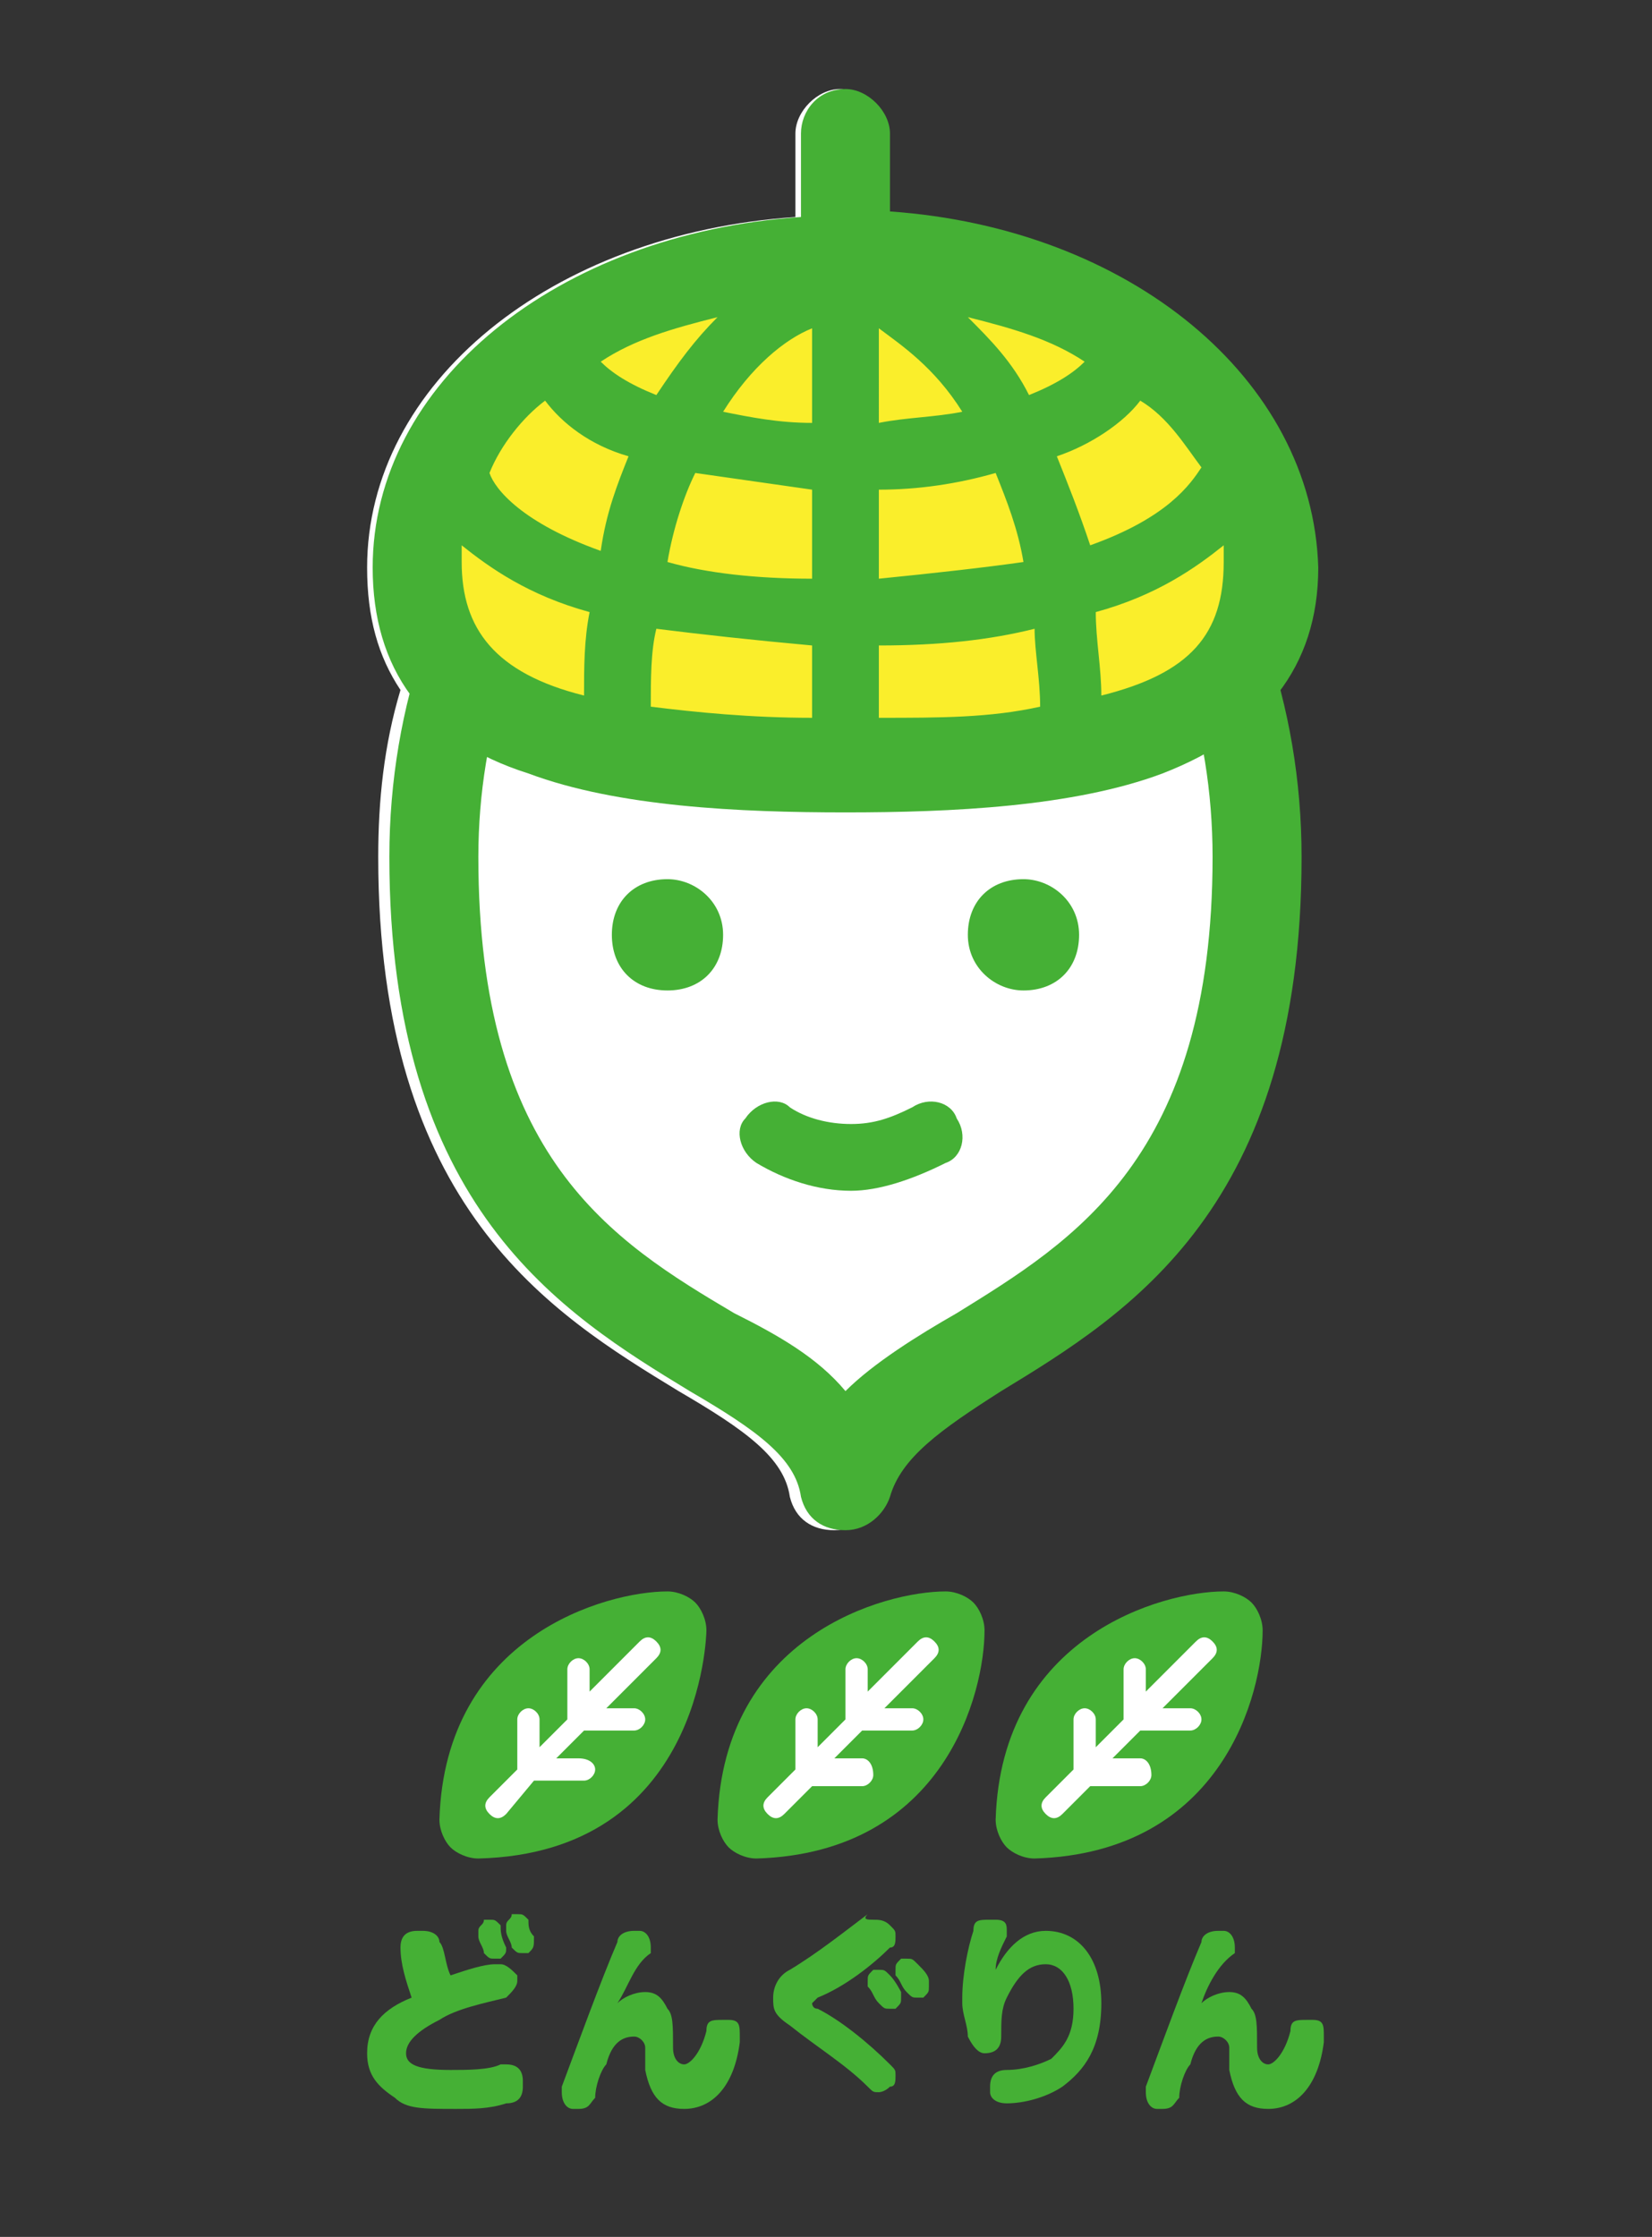 <?xml version="1.0" encoding="utf-8"?>
<!-- Generator: Adobe Illustrator 23.1.1, SVG Export Plug-In . SVG Version: 6.00 Build 0)  -->
<svg version="1.1" id="レイヤー_1" xmlns="http://www.w3.org/2000/svg" xmlns:xlink="http://www.w3.org/1999/xlink" x="0px"
	 y="0px" width="29.7px" height="40.2px" viewBox="0 0 29.7 40.2" style="enable-background:new 0 0 29.7 40.2;"
	 xml:space="preserve">
<rect x="0" y="0" width="29.7" height="40.2" fill="#333333" stroke="none"/>
<style type="text/css">
	.st0{fill:#FFFFFF;}
	.st1{fill:#45B035;}
	.st2{fill:#FAEE2B;}
</style>
<g>
	<path class="st0" d="M23.6,10.2c0-3.4-3.3-6-7.7-6.3V2.4c0-0.4-0.4-0.8-0.8-0.8c-0.4,0-0.8,0.4-0.8,0.8v1.5c-4.4,0.3-7.7,3-7.7,6.3
		c0,0.9,0.2,1.6,0.6,2.2c-0.3,1-0.4,2-0.4,3c0,6.3,3.1,8.2,5.4,9.6c1.2,0.7,1.9,1.2,2,1.9c0.1,0.4,0.4,0.6,0.8,0.6
		c0.4,0,0.7-0.3,0.8-0.6c0.2-0.7,0.9-1.2,2-1.9c2.3-1.4,5.4-3.3,5.4-9.6c0-1.1-0.1-2.1-0.4-3C23.4,11.8,23.6,11,23.6,10.2"/>
	<path class="st1" d="M15.2,5.4c-4.5,0-8.2,4.5-8.2,10c0,6.3,3.1,8.2,5.4,9.6c1.2,0.7,1.9,1.2,2,1.9c0.1,0.4,0.4,0.6,0.8,0.6
		c0.4,0,0.7-0.3,0.8-0.6c0.2-0.7,0.9-1.2,2-1.9c2.3-1.4,5.4-3.3,5.4-9.6C23.4,9.9,19.7,5.4,15.2,5.4 M17.2,23.6
		c-0.7,0.4-1.5,0.9-2,1.4c-0.5-0.6-1.2-1-2-1.4c-2.2-1.3-4.6-2.8-4.6-8.2c0-4.6,3-8.4,6.6-8.4c3.6,0,6.6,3.7,6.6,8.4
		C21.8,20.8,19.3,22.3,17.2,23.6"/>
	<path class="st2" d="M15.2,13.7c-4.2,0-7.7-0.4-7.7-3.6c0-3.2,3.4-5.5,7.7-5.5"/>
	<path class="st2" d="M15.2,13.7c4.2,0,7.7-0.4,7.7-3.6c0-3.2-3.4-5.5-7.7-5.5"/>
	<path class="st1" d="M16,3.8V2.4c0-0.4-0.4-0.8-0.8-0.8c-0.5,0-0.8,0.4-0.8,0.8v1.5c-4.4,0.3-7.7,3-7.7,6.3c0,1.8,0.9,3.1,2.8,3.7
		c1.6,0.6,3.8,0.7,5.7,0.7c1.9,0,4.1-0.1,5.7-0.7c1.8-0.7,2.8-1.9,2.8-3.7C23.6,6.8,20.3,4.1,16,3.8 M19.5,6.5
		c-0.2,0.2-0.5,0.4-1,0.6c-0.3-0.6-0.7-1-1.1-1.4C18.2,5.9,18.9,6.1,19.5,6.5 M15.8,8.8c0.7,0,1.4-0.1,2.1-0.3
		c0.2,0.5,0.4,1,0.5,1.6c-0.7,0.1-1.6,0.2-2.6,0.3V8.8z M17.3,7.4c-0.5,0.1-1,0.1-1.5,0.2V5.9C16.2,6.2,16.8,6.6,17.3,7.4 M12.9,5.7
		c-0.4,0.4-0.7,0.8-1.1,1.4c-0.5-0.2-0.8-0.4-1-0.6C11.4,6.1,12.1,5.9,12.9,5.7 M10.5,12.5c-1.6-0.4-2.2-1.2-2.2-2.4
		c0-0.1,0-0.2,0-0.3c0.5,0.4,1.2,0.9,2.3,1.2C10.5,11.5,10.5,12,10.5,12.5 M10.8,9.9c-1.4-0.5-1.9-1.1-2-1.4C9,8,9.4,7.5,9.8,7.2
		c0.3,0.4,0.8,0.8,1.5,1C11.1,8.7,10.9,9.2,10.8,9.9 M14.6,12.9c-1.1,0-2.1-0.1-2.9-0.2c0-0.5,0-1,0.1-1.4c0.8,0.1,1.7,0.2,2.8,0.3
		V12.9z M14.6,10.4c-1,0-1.9-0.1-2.6-0.3c0.1-0.6,0.3-1.2,0.5-1.6c0.7,0.1,1.4,0.2,2.1,0.3V10.4z M14.6,7.6c-0.6,0-1.1-0.1-1.6-0.2
		c0.5-0.8,1.1-1.3,1.6-1.5V7.6z M15.8,12.9v-1.3c1.1,0,2-0.1,2.8-0.3c0,0.4,0.1,0.9,0.1,1.4C17.8,12.9,16.9,12.9,15.8,12.9 M19,8.2
		c0.6-0.2,1.2-0.6,1.5-1C21,7.5,21.3,8,21.6,8.4c-0.2,0.3-0.6,0.9-2,1.4C19.4,9.2,19.2,8.7,19,8.2 M19.8,12.5c0-0.5-0.1-1-0.1-1.5
		c1.1-0.3,1.8-0.8,2.3-1.2c0,0.1,0,0.2,0,0.3C22,11.4,21.4,12.1,19.8,12.5"/>
	<path class="st1" d="M13,16.8c0,0.6-0.4,1-1,1c-0.6,0-1-0.4-1-1c0-0.6,0.4-1,1-1C12.5,15.8,13,16.2,13,16.8"/>
	<path class="st1" d="M17.4,16.8c0,0.6,0.5,1,1,1c0.6,0,1-0.4,1-1c0-0.6-0.5-1-1-1C17.8,15.8,17.4,16.2,17.4,16.8"/>
	<path class="st1" d="M15.3,21.4L15.3,21.4c-0.6,0-1.2-0.2-1.7-0.5c-0.3-0.2-0.4-0.6-0.2-0.8c0.2-0.3,0.6-0.4,0.8-0.2
		c0.3,0.2,0.7,0.3,1.1,0.3c0,0,0,0,0,0c0.4,0,0.7-0.1,1.1-0.3c0.3-0.2,0.7-0.1,0.8,0.2c0.2,0.3,0.1,0.7-0.2,0.8
		C16.4,21.2,15.8,21.4,15.3,21.4"/>
	<path class="st1" d="M12.4,29.3c0-0.2-0.2-0.4-0.4-0.4c0,0-3.7,0.1-3.8,3.8c0,0.1,0,0.2,0.1,0.3c0.1,0.1,0.2,0.1,0.3,0.1
		C12.3,33,12.4,29.4,12.4,29.3"/>
	<path class="st1" d="M8.6,33.4c-0.2,0-0.4-0.1-0.5-0.2c-0.1-0.1-0.2-0.3-0.2-0.5c0.1-3.3,3-4.1,4.1-4.1c0.2,0,0.4,0.1,0.5,0.2
		c0.1,0.1,0.2,0.3,0.2,0.5v0C12.7,29.4,12.6,33.3,8.6,33.4C8.6,33.4,8.6,33.4,8.6,33.4z M12,29.2C12,29.2,12,29.2,12,29.2
		c-0.1,0-3.4,0.1-3.5,3.5c0,0,0,0.1,0,0.1c0,0,0.1,0,0.1,0c3.4-0.1,3.5-3.4,3.5-3.5C12.1,29.3,12.1,29.3,12,29.2
		C12,29.2,12,29.2,12,29.2z"/>
	<path class="st0" d="M10.4,31.6H10l0.5-0.5h0.9c0.1,0,0.2-0.1,0.2-0.2c0-0.1-0.1-0.2-0.2-0.2h-0.5l0.9-0.9c0.1-0.1,0.1-0.2,0-0.3
		c-0.1-0.1-0.2-0.1-0.3,0l-0.9,0.9V30c0-0.1-0.1-0.2-0.2-0.2c-0.1,0-0.2,0.1-0.2,0.2v0.9l-0.5,0.5v-0.5c0-0.1-0.1-0.2-0.2-0.2
		c-0.1,0-0.2,0.1-0.2,0.2v0.9l-0.5,0.5c-0.1,0.1-0.1,0.2,0,0.3s0.2,0.1,0.3,0L9.6,32h0.9c0.1,0,0.2-0.1,0.2-0.2
		C10.7,31.7,10.6,31.6,10.4,31.6"/>
	<path class="st1" d="M17.4,29.3c0-0.2-0.2-0.4-0.4-0.4c0,0-3.7,0.1-3.8,3.8c0,0.1,0,0.2,0.1,0.3c0.1,0.1,0.2,0.1,0.3,0.1
		C17.3,33,17.4,29.4,17.4,29.3"/>
	<path class="st1" d="M13.6,33.4c-0.2,0-0.4-0.1-0.5-0.2c-0.1-0.1-0.2-0.3-0.2-0.5c0.1-3.3,3-4.1,4.1-4.1c0.2,0,0.4,0.1,0.5,0.2
		c0.1,0.1,0.2,0.3,0.2,0.5C17.7,30.4,17,33.3,13.6,33.4C13.6,33.4,13.6,33.4,13.6,33.4z M17,29.2L17,29.2c-0.1,0-3.4,0.1-3.5,3.5
		c0,0,0,0.1,0,0.1c0,0,0.1,0,0.1,0c3.4-0.1,3.5-3.4,3.5-3.5l0.3,0l-0.3,0C17.1,29.3,17.1,29.3,17,29.2C17,29.2,17,29.2,17,29.2z"/>
	<path class="st0" d="M15.5,31.6H15l0.5-0.5h0.9c0.1,0,0.2-0.1,0.2-0.2c0-0.1-0.1-0.2-0.2-0.2h-0.5l0.9-0.9c0.1-0.1,0.1-0.2,0-0.3
		c-0.1-0.1-0.2-0.1-0.3,0l-0.9,0.9V30c0-0.1-0.1-0.2-0.2-0.2c-0.1,0-0.2,0.1-0.2,0.2v0.9l-0.5,0.5v-0.5c0-0.1-0.1-0.2-0.2-0.2
		c-0.1,0-0.2,0.1-0.2,0.2v0.9l-0.5,0.5c-0.1,0.1-0.1,0.2,0,0.3s0.2,0.1,0.3,0l0.5-0.5h0.9c0.1,0,0.2-0.1,0.2-0.2
		C15.7,31.7,15.6,31.6,15.5,31.6"/>
	<path class="st1" d="M22.4,29.3c0-0.2-0.2-0.4-0.4-0.4c0,0-3.7,0.1-3.8,3.8c0,0.1,0,0.2,0.1,0.3c0.1,0.1,0.2,0.1,0.3,0.1
		C22.4,33,22.4,29.4,22.4,29.3"/>
	<path class="st1" d="M18.6,33.4c-0.2,0-0.4-0.1-0.5-0.2c-0.1-0.1-0.2-0.3-0.2-0.5c0.1-3.3,3-4.1,4.1-4.1c0.2,0,0.4,0.1,0.5,0.2
		c0.1,0.1,0.2,0.3,0.2,0.5C22.7,30.4,22,33.3,18.6,33.4C18.6,33.4,18.6,33.4,18.6,33.4z M22,29.2L22,29.2c-0.1,0-3.4,0.1-3.5,3.5
		c0,0,0,0.1,0,0.1c0,0,0.1,0,0.1,0c3.4-0.1,3.5-3.4,3.5-3.5l0.3,0l-0.3,0C22.1,29.3,22.1,29.3,22,29.2C22.1,29.2,22,29.2,22,29.2z"
		/>
	<path class="st0" d="M20.5,31.6H20l0.5-0.5h0.9c0.1,0,0.2-0.1,0.2-0.2c0-0.1-0.1-0.2-0.2-0.2h-0.5l0.9-0.9c0.1-0.1,0.1-0.2,0-0.3
		c-0.1-0.1-0.2-0.1-0.3,0l-0.9,0.9V30c0-0.1-0.1-0.2-0.2-0.2c-0.1,0-0.2,0.1-0.2,0.2v0.9l-0.5,0.5v-0.5c0-0.1-0.1-0.2-0.2-0.2
		c-0.1,0-0.2,0.1-0.2,0.2v0.9l-0.5,0.5c-0.1,0.1-0.1,0.2,0,0.3c0.1,0.1,0.2,0.1,0.3,0l0.5-0.5h0.9c0.1,0,0.2-0.1,0.2-0.2
		C20.7,31.7,20.6,31.6,20.5,31.6"/>
	<path class="st1" d="M8.9,35.3c0,0,0.1,0,0.1,0c0.1,0,0.2,0.1,0.3,0.2c0,0,0,0.1,0,0.1c0,0.1-0.1,0.2-0.2,0.3
		c-0.4,0.1-0.9,0.2-1.2,0.4c-0.4,0.2-0.6,0.4-0.6,0.6c0,0.2,0.2,0.3,0.8,0.3c0.3,0,0.7,0,0.9-0.1c0,0,0.1,0,0.1,0
		c0.2,0,0.3,0.1,0.3,0.3c0,0,0,0,0,0.1c0,0.2-0.1,0.3-0.3,0.3c-0.3,0.1-0.6,0.1-0.9,0.1c-0.6,0-0.9,0-1.1-0.2
		c-0.3-0.2-0.5-0.4-0.5-0.8c0-0.5,0.3-0.8,0.8-1c-0.1-0.3-0.2-0.6-0.2-0.9c0,0,0,0,0,0c0-0.2,0.1-0.3,0.3-0.3c0,0,0,0,0.1,0
		c0.2,0,0.3,0.1,0.3,0.2C8,35,8,35.3,8.1,35.5C8.4,35.4,8.7,35.3,8.9,35.3 M9.1,35c0,0.1,0,0.1-0.1,0.2c0,0-0.1,0-0.1,0
		c-0.1,0-0.1,0-0.2-0.1c0-0.1-0.1-0.2-0.1-0.3c0,0,0-0.1,0-0.1c0-0.1,0.1-0.1,0.1-0.2c0,0,0.1,0,0.1,0c0.1,0,0.1,0,0.2,0.1
		C9,34.7,9,34.8,9.1,35C9.1,35,9.1,35,9.1,35 M9.6,34.8C9.6,34.8,9.6,34.8,9.6,34.8c0,0.2,0,0.2-0.1,0.3c0,0-0.1,0-0.1,0
		c-0.1,0-0.1,0-0.2-0.1c0-0.1-0.1-0.2-0.1-0.3c0,0,0-0.1,0-0.1c0-0.1,0.1-0.1,0.1-0.2c0,0,0.1,0,0.1,0c0.1,0,0.1,0,0.2,0.1
		C9.5,34.6,9.5,34.7,9.6,34.8"/>
	<path class="st1" d="M11.1,36c0.1-0.1,0.3-0.2,0.5-0.2c0.2,0,0.3,0.1,0.4,0.3c0.1,0.1,0.1,0.3,0.1,0.7c0,0.2,0.1,0.3,0.2,0.3
		c0.1,0,0.3-0.2,0.4-0.6c0-0.2,0.1-0.2,0.3-0.2c0,0,0.1,0,0.1,0c0.2,0,0.2,0.1,0.2,0.3c0,0,0,0,0,0.1c-0.1,0.8-0.5,1.2-1,1.2
		c-0.4,0-0.6-0.2-0.7-0.7c0-0.2,0-0.3,0-0.4c0-0.1-0.1-0.2-0.2-0.2c-0.2,0-0.4,0.1-0.5,0.5c-0.1,0.1-0.2,0.4-0.2,0.6
		c-0.1,0.1-0.1,0.2-0.3,0.2c0,0-0.1,0-0.1,0c-0.1,0-0.2-0.1-0.2-0.3c0,0,0-0.1,0-0.1c0.3-0.8,0.7-1.9,1-2.6c0-0.1,0.1-0.2,0.3-0.2
		c0,0,0.1,0,0.1,0c0.1,0,0.2,0.1,0.2,0.3c0,0,0,0.1,0,0.1C11.4,35.3,11.3,35.7,11.1,36"/>
	<path class="st1" d="M15.7,34.5c0.1,0,0.2,0,0.3,0.1c0.1,0.1,0.1,0.1,0.1,0.2c0,0.1,0,0.2-0.1,0.2c-0.3,0.3-0.8,0.7-1.3,0.9
		c-0.1,0.1-0.1,0.1-0.1,0.1c0,0,0,0.1,0.1,0.1c0.4,0.2,0.9,0.6,1.3,1c0.1,0.1,0.1,0.1,0.1,0.2c0,0.1,0,0.2-0.1,0.2
		c-0.1,0.1-0.2,0.1-0.2,0.1c-0.1,0-0.1,0-0.2-0.1c-0.4-0.4-0.9-0.7-1.4-1.1c-0.3-0.2-0.3-0.3-0.3-0.5c0-0.2,0.1-0.4,0.3-0.5
		c0.5-0.3,1-0.7,1.4-1C15.5,34.5,15.6,34.5,15.7,34.5 M16.2,35.9c0,0.1,0,0.1-0.1,0.2c0,0-0.1,0-0.1,0c-0.1,0-0.1,0-0.2-0.1
		c-0.1-0.1-0.1-0.2-0.2-0.3c0,0,0-0.1,0-0.1c0-0.1,0-0.1,0.1-0.2c0,0,0.1,0,0.1,0c0.1,0,0.1,0,0.2,0.1c0.1,0.1,0.2,0.3,0.2,0.3
		C16.2,35.9,16.2,35.9,16.2,35.9 M16.7,35.7c0,0.1,0,0.1-0.1,0.2c0,0-0.1,0-0.1,0c-0.1,0-0.1,0-0.2-0.1c-0.1-0.1-0.1-0.2-0.2-0.3
		c0,0,0-0.1,0-0.1c0-0.1,0-0.1,0.1-0.2c0,0,0.1,0,0.1,0c0.1,0,0.1,0,0.2,0.1c0.1,0.1,0.2,0.2,0.2,0.3C16.7,35.6,16.7,35.6,16.7,35.7
		"/>
	<path class="st1" d="M17.9,35.4c0.2-0.4,0.5-0.7,0.9-0.7c0.6,0,1,0.5,1,1.3c0,0.8-0.3,1.2-0.7,1.5c-0.3,0.2-0.7,0.3-1,0.3h0
		c-0.2,0-0.3-0.1-0.3-0.2c0,0,0-0.1,0-0.1c0-0.2,0.1-0.3,0.3-0.3c0.3,0,0.6-0.1,0.8-0.2c0.2-0.2,0.4-0.4,0.4-0.9
		c0-0.5-0.2-0.8-0.5-0.8c-0.3,0-0.5,0.2-0.7,0.6C18,36.1,18,36.3,18,36.6c0,0.2-0.1,0.3-0.3,0.3h0c-0.1,0-0.2-0.1-0.3-0.3
		c0-0.2-0.1-0.4-0.1-0.6v-0.1c0-0.4,0.1-0.9,0.2-1.2c0-0.2,0.1-0.2,0.3-0.2c0,0,0,0,0.1,0c0.2,0,0.2,0.1,0.2,0.2c0,0,0,0.1,0,0.1
		C18,35,17.9,35.2,17.9,35.4"/>
	<path class="st1" d="M21.6,36c0.1-0.1,0.3-0.2,0.5-0.2c0.2,0,0.3,0.1,0.4,0.3c0.1,0.1,0.1,0.3,0.1,0.7c0,0.2,0.1,0.3,0.2,0.3
		c0.1,0,0.3-0.2,0.4-0.6c0-0.2,0.1-0.2,0.3-0.2c0,0,0.1,0,0.1,0c0.2,0,0.2,0.1,0.2,0.3c0,0,0,0,0,0.1c-0.1,0.8-0.5,1.2-1,1.2
		c-0.4,0-0.6-0.2-0.7-0.7c0-0.2,0-0.3,0-0.4c0-0.1-0.1-0.2-0.2-0.2c-0.2,0-0.4,0.1-0.5,0.5c-0.1,0.1-0.2,0.4-0.2,0.6
		c-0.1,0.1-0.1,0.2-0.3,0.2c0,0-0.1,0-0.1,0c-0.1,0-0.2-0.1-0.2-0.3c0,0,0-0.1,0-0.1c0.3-0.8,0.7-1.9,1-2.6c0-0.1,0.1-0.2,0.3-0.2
		c0,0,0.1,0,0.1,0c0.1,0,0.2,0.1,0.2,0.3c0,0,0,0.1,0,0.1C21.9,35.3,21.7,35.7,21.6,36"/>
</g>
</svg>
